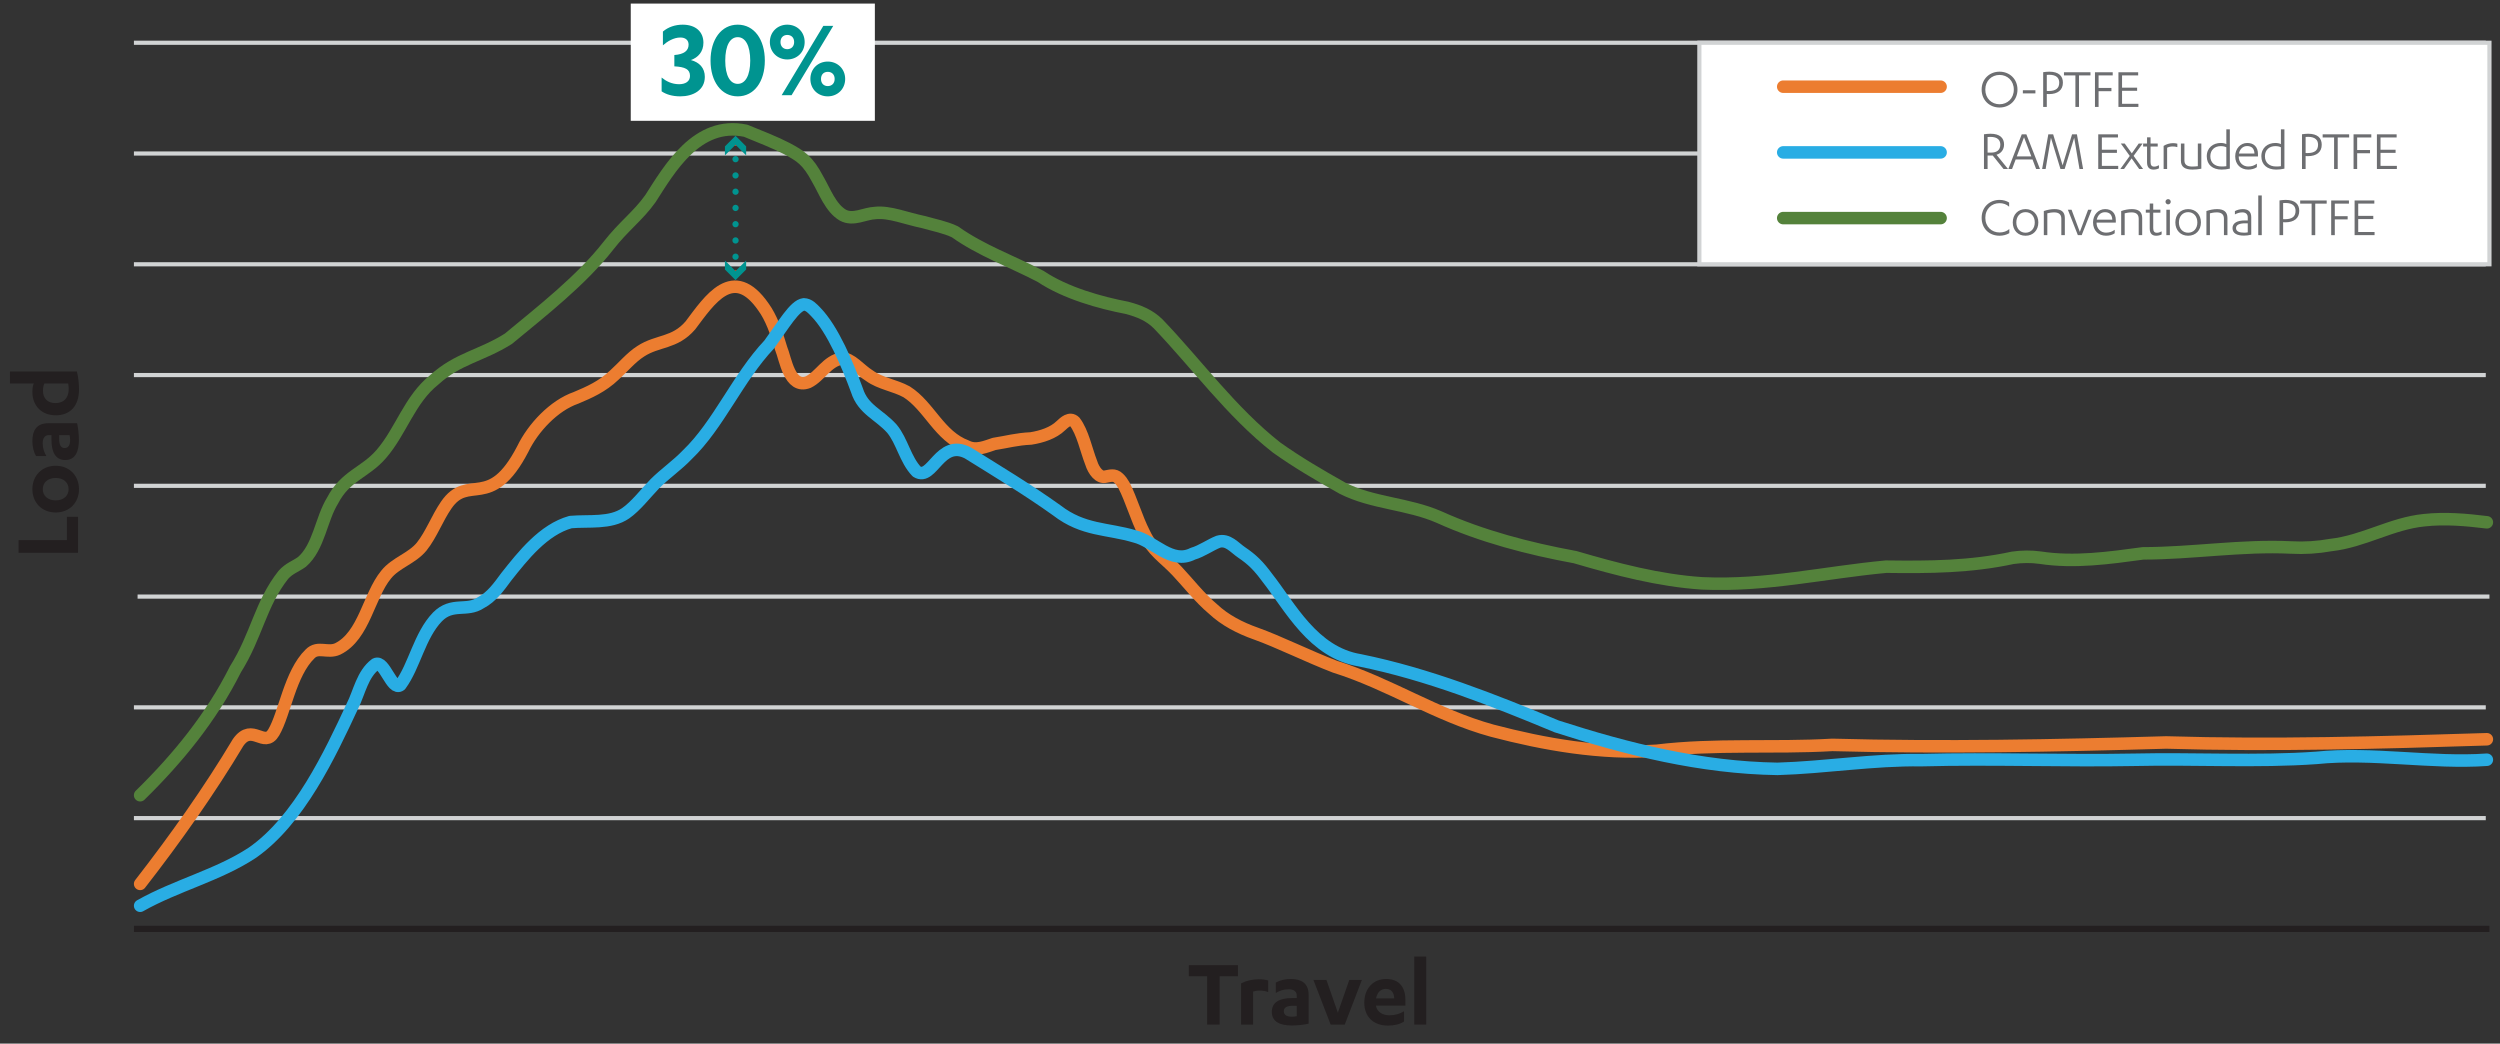 <?xml version="1.0" encoding="UTF-8"?><svg id="Layer_1" xmlns="http://www.w3.org/2000/svg" xmlns:xlink="http://www.w3.org/1999/xlink" viewBox="0 0 326.707 136.382"><rect x="0" y="0" width="326.707" height="136.382" fill="#333333" stroke="none"/><defs><clipPath id="clippath"><rect x="-.23" y=".277" width="326.038" height="136.105" fill="none"/></clipPath><clipPath id="clippath-1"><rect x="-.23" y=".277" width="326.038" height="136.105" fill="none"/></clipPath><clipPath id="clippath-2"><rect x="-.23" y=".278" width="326.038" height="136.104" fill="none"/></clipPath></defs><path d="M17.501,34.538h307.348M17.501,20.062h307.348M17.501,106.915h307.348M17.501,92.44h307.348M17.979,77.964h307.347M17.501,63.489h307.348M17.501,49.013h307.348M17.501,5.587h307.348" fill="none" stroke="#d1d3d4" stroke-miterlimit="10" stroke-width=".545"/><g clip-path="url(#clippath)"><path d="M2.427,72.245v-1.661h6.316v-3.047h1.452v4.708H2.427Z" fill="#231f20"/><path d="M4.231,63.927c0-1.739,1.229-3.06,3.047-3.06s3.047,1.321,3.047,3.06-1.229,3.047-3.047,3.047-3.047-1.308-3.047-3.047ZM5.591,63.927c0,.85.641,1.464,1.687,1.464s1.687-.614,1.687-1.464-.641-1.465-1.687-1.465-1.687.615-1.687,1.465Z" fill="#231f20"/><path d="M6.376,56.864c-.562,0-.798.471-.798,1.046,0,.693.209,1.229.484,1.687h-1.36c-.301-.523-.471-1.216-.471-1.962,0-1.333.523-2.328,2.079-2.328h3.766c.131.562.235,1.452.235,2.197,0,1.478-.445,2.615-1.792,2.615-1.216,0-1.792-.981-1.792-2.615v-.641h-.353ZM7.736,56.864v.523c0,.732.209,1.164.706,1.164s.719-.405.719-1.033c0-.17-.013-.444-.065-.654h-1.36Z" fill="#231f20"/><path d="M10.05,48.545c.183.693.275,1.595.275,2.38,0,2.014-1.072,3.348-3.034,3.348-1.857,0-3.06-1.242-3.06-3.06,0-.405.052-.837.183-1.098H1.302v-1.569h8.748ZM5.8,50.115c-.118.248-.183.575-.183.967,0,.955.588,1.596,1.621,1.596,1.112,0,1.739-.693,1.739-1.805,0-.196-.013-.497-.065-.758h-3.112Z" fill="#231f20"/><path d="M159.387,133.897h-1.634v-6.316h-2.393v-1.452h6.42v1.452h-2.393v6.316Z" fill="#231f20"/><path d="M163.757,133.897h-1.569v-5.388c.641-.34,1.478-.536,2.328-.536.458,0,.785.039,1.216.157v1.517c-.379-.157-.797-.196-1.177-.196-.288,0-.549.052-.797.131v4.315Z" fill="#231f20"/><path d="M169.459,130.079c0-.562-.471-.798-1.046-.798-.693,0-1.229.209-1.687.484v-1.36c.523-.301,1.216-.471,1.962-.471,1.333,0,2.328.523,2.328,2.079v3.766c-.562.131-1.452.235-2.197.235-1.478,0-2.615-.445-2.615-1.792,0-1.216.981-1.792,2.615-1.792h.641v-.353ZM169.459,131.439h-.523c-.732,0-1.164.209-1.164.706s.405.719,1.033.719c.17,0,.444-.013.654-.065v-1.36Z" fill="#231f20"/><path d="M173.893,133.897l-2.249-5.832h1.7l1.491,4.276,1.491-4.276h1.647l-2.236,5.832h-1.844Z" fill="#231f20"/><path d="M179.819,131.413v.026c.118.824.929,1.242,1.713,1.242s1.373-.183,1.948-.523v1.334c-.536.379-1.321.536-2.105.536-1.896,0-3.086-1.164-3.086-2.981,0-1.922,1.216-3.112,2.851-3.112,1.818,0,2.524,1.203,2.524,2.746v.732h-3.845ZM182.199,130.471c-.013-.719-.353-1.242-1.099-1.242-.68,0-1.125.484-1.269,1.242h2.367Z" fill="#231f20"/><path d="M186.385,133.897h-1.569v-8.892h1.569v8.892Z" fill="#231f20"/></g><rect x="82.428" y=".468" width="31.901" height="15.319" fill="#fff"/><g clip-path="url(#clippath-1)"><path d="M86.63,4.124c.717-.61,1.632-.9,2.579-.9,1.694,0,2.716.916,2.716,2.365,0,1.16-.687,1.922-1.632,2.258,1.114.305,1.816,1.038,1.816,2.197,0,1.739-1.526,2.548-3.205,2.548-1.083,0-1.877-.274-2.441-.656v-1.801c.58.473,1.328.87,2.289.87.824,0,1.419-.366,1.419-1.083,0-.87-.641-1.175-2.045-1.251v-1.48c1.267-.092,1.862-.564,1.862-1.358,0-.625-.458-.931-1.068-.931-.885,0-1.724.519-2.289,1.022v-1.8Z" fill="#009490"/><path d="M96.41,3.223c2.151,0,3.54,1.938,3.54,4.7,0,2.731-1.389,4.669-3.54,4.669s-3.555-1.938-3.555-4.669c0-2.762,1.404-4.7,3.555-4.7ZM96.41,10.96c.977,0,1.633-1.068,1.633-3.037,0-1.999-.656-3.067-1.633-3.067-.992,0-1.633,1.068-1.633,3.067,0,1.968.641,3.037,1.633,3.037Z" fill="#009490"/><path d="M102.881,3.223c1.267,0,2.274.931,2.274,2.273s-1.007,2.274-2.274,2.274c-1.251,0-2.273-.931-2.273-2.274s1.022-2.273,2.273-2.273ZM102.881,6.428c.519,0,.9-.351.9-.931,0-.595-.381-.931-.9-.931-.503,0-.885.335-.885.931,0,.58.381.931.885.931ZM103.446,12.44h-1.297l5.448-9.063h1.297l-5.447,9.063ZM108.176,12.592c-1.267,0-2.273-.931-2.273-2.273s1.007-2.273,2.273-2.273c1.251,0,2.273.931,2.273,2.273s-1.022,2.273-2.273,2.273ZM108.176,9.388c-.519,0-.885.336-.885.931,0,.58.366.931.885.931s.9-.351.9-.931c0-.595-.381-.931-.9-.931Z" fill="#009490"/></g><g clip-path="url(#clippath-2)"><line x1="17.501" y1="121.39" x2="325.326" y2="121.39" fill="none" stroke="#231f20" stroke-miterlimit="10" stroke-width=".818"/><path d="M324.99,96.609c-13.845.441-27.977.843-41.907.418-14.498.422-29.273.713-43.632.317-7.669.447-15.241-.161-22.966.769-7.286.465-14.628-.826-21.488-2.627-7.346-2.019-13.382-6.119-20.55-8.362-3.55-1.366-7.366-3.271-10.311-4.321-2.125-.751-4.066-1.763-5.609-3.21-1.729-1.441-3.37-3.557-4.722-4.979-1.665-1.769-3.172-2.565-4.289-4.943-1.006-1.95-1.655-4.354-2.644-6.264-.218-.38-.4-.635-.687-.909-.545-.543-1.131-.306-1.688-.216-.819.224-1.563-.736-1.897-1.808-.648-1.641-1.105-4.004-2.151-5.355-.633-.615-1.344.079-1.807.508-.985.96-2.484,1.444-3.919,1.674-1.854.081-3.123.457-4.797.712-1.027.328-2.369.971-3.607.313-3.594-1.326-4.857-5.23-7.839-7.12-1.546-.849-3.443-1.075-4.857-2.103-1.256-.769-2.416-2.323-3.601-2.251-1.931.295-2.828,2.324-4.404,3.085-2.453.949-2.967-3.05-3.534-4.396-.619-2.134-1.316-4.052-2.317-5.425-3.961-5.689-7.035-.918-9.546,2.41-2.064,2.392-4.26,1.927-6.48,3.375-1.256.792-2.347,2.125-3.453,3.113-1.589,1.52-3.309,2.261-5.012,2.979-2.896,1.008-5.613,3.913-6.949,6.676-4.289,8.268-7.104,3.076-10.028,7.361-1.153,1.675-1.934,3.822-3.19,5.398-1.284,1.57-3.4,2.103-4.65,3.664-2.293,2.783-2.844,7.989-6.316,9.708-1.321.616-2.59-.413-3.625.657-2.62,2.543-3.304,7.794-4.735,10.242-1.25,2.155-2.825-1.29-4.664,1.334-3.721,6.225-8.162,12.514-12.803,18.478" fill="none" stroke="#ec7d30" stroke-linecap="round" stroke-linejoin="round" stroke-width="1.635"/><path d="M324.99,99.284c-7.149.512-15.025-.992-22.272-.242-7.698.55-15.863.066-23.85.248-8.813.172-18.645-.195-27.741.047-6.411-.084-12.476.95-18.84,1.14-10.014-.155-19.599-2.559-28.851-5.547-8.26-3.434-16.793-6.824-25.708-8.638-6.152-1.014-9.122-6.988-12.108-10.782-1.147-1.554-1.959-2.375-3.384-3.333-.907-.615-1.783-1.756-3.022-1.381-1.04.402-2.15,1.222-3.34,1.569-2.782,1.427-5.041-1.643-7.568-2.259-3.602-1.079-6.729-.728-10.201-3.412-3.703-2.65-7.689-5.059-11.621-7.505-3.676-1.911-4.631,3.716-6.68,2.443-1.49-1.538-1.917-4.018-3.246-5.608-1.677-1.877-3.757-2.475-4.564-5.006-1.213-3.281-3.144-7.978-5.406-10.274-.416-.427-.875-.955-1.542-.97-1.19.143-2.632,2.658-4.521,5.239-4.12,4.37-6.626,10.509-10.713,14.416-1.312,1.376-2.91,2.463-4.241,3.796-1.262,1.321-2.482,2.918-3.805,3.845-2.019,1.391-4.797.94-7.204,1.153-3.546.997-6.197,4.375-8.407,7.162-.969,1.316-1.909,2.638-3.318,3.373-1.842,1.241-3.735-.101-5.667,1.858-2.355,2.445-2.992,6.397-4.847,8.901-1.094.842-2.098-3.312-3.253-2.715-1.713,1.287-2.106,3.667-3.006,5.446-2.924,6.302-7.001,14.978-13.111,19.204-4.447,2.927-9.903,4.239-14.637,6.911" fill="none" stroke="#29ade4" stroke-linecap="round" stroke-linejoin="round" stroke-width="1.635"/><path d="M324.99,68.257c-2.718-.334-5.463-.575-8.189-.276-4.268.423-7.938,2.776-12.185,3.242-1.726.312-3.469.423-5.237.324-6.368-.313-12.931.764-19.318.767-4.374.594-8.982,1.251-13.46.561-1.197-.167-2.378-.142-3.561.02-5.509,1.194-10.911,1.238-16.556,1.159-8.052.745-15.66,2.566-24.025,2.181-5.601-.359-11.242-1.851-16.61-3.424-6.1-1.121-12.238-2.729-17.756-5.225-4.087-1.799-8.799-1.808-12.676-3.799-2.982-1.68-5.888-3.372-8.602-5.312-5.884-4.609-10.477-10.958-15.462-16.149-1.123-1.118-2.483-1.677-4.07-2.095-3.45-.661-8.028-1.919-11.287-4.109-3.839-2.002-7.796-3.397-11.202-5.828-1.275-.607-2.682-.863-4.041-1.256-2.362-.487-4.493-1.405-6.362-1.204-1.425.058-2.881,1.027-4.248.278-1.6-.936-2.383-3.167-3.259-4.65-1.35-2.58-2.33-3.105-4.02-4.027-1.607-.839-3.497-1.557-5.418-2.351-6.37-1.323-9.969,5.022-12.449,8.879-1.622,2.276-3.501,3.594-5.492,6.153-3.516,4.497-8.656,8.508-13.054,12.146-3.516,2.234-6.602,2.551-9.692,5.37-3.221,2.552-4.352,6.734-6.938,9.708-2.111,2.447-4.674,2.815-6.352,6.066-1.507,2.42-1.785,6.097-4.006,8.024-.875.622-1.661.832-2.429,1.69-3.001,3.79-3.481,7.932-6.264,12.348-3.118,6.217-7.462,11.564-12.454,16.452" fill="none" stroke="#54823b" stroke-linecap="round" stroke-linejoin="round" stroke-width="1.635"/></g><rect x="222.077" y="5.587" width="103.25" height="28.951" fill="#fff"/><rect x="222.077" y="5.587" width="103.25" height="28.951" fill="none" stroke="#d1d3d4" stroke-miterlimit="10" stroke-width=".545"/><path d="M261.308,9.367c1.305,0,2.342.954,2.342,2.342s-1.038,2.342-2.342,2.342-2.342-.954-2.342-2.342,1.038-2.342,2.342-2.342ZM261.308,9.794c-1.022,0-1.862.748-1.862,1.915s.839,1.915,1.862,1.915,1.862-.748,1.862-1.915-.839-1.915-1.862-1.915Z" fill="#6d6e71"/><path d="M264.353,11.793h1.64v.412h-1.64v-.412Z" fill="#6d6e71"/><path d="M267.481,13.975h-.473v-4.54c.206-.03.534-.068.801-.068,1.251,0,1.777.58,1.777,1.434,0,.969-.679,1.496-1.815,1.496-.084,0-.191-.008-.29-.016v1.694ZM267.481,11.885c.084.007.168.007.244.007.938,0,1.381-.358,1.381-1.091,0-.587-.343-1.03-1.32-1.03-.092,0-.198.007-.305.015v2.098Z" fill="#6d6e71"/><path d="M271.693,13.975h-.473v-4.12h-1.496v-.412h3.464v.412h-1.496v4.12Z" fill="#6d6e71"/><path d="M273.776,13.975v-4.532h2.319v.412h-1.847v1.64h1.679v.419h-1.679v2.06h-.473Z" fill="#6d6e71"/><path d="M279.452,13.563v.412h-2.609v-4.532h2.579v.412h-2.106v1.602h1.969v.412h-1.969v1.694h2.137Z" fill="#6d6e71"/><path d="M259.744,22.086h-.473v-4.54c.206-.03.595-.069.862-.069,1.221,0,1.762.565,1.762,1.404,0,.671-.381,1.167-.984,1.343l1.503,1.861h-.587l-1.404-1.755h-.679v1.755ZM259.744,19.942h.473c.748,0,1.19-.351,1.19-1.045,0-.58-.358-1.007-1.282-1.007-.091,0-.274.008-.381.016v2.037Z" fill="#6d6e71"/><path d="M263.414,20.835l-.473,1.251h-.488l1.755-4.532h.603l1.778,4.532h-.503l-.473-1.251h-2.197ZM264.505,17.936l-.946,2.502h1.9l-.954-2.502Z" fill="#6d6e71"/><path d="M269.266,22.086l-1.244-4.082-.694,4.082h-.458l.809-4.532h.633l1.236,4.051,1.236-4.051h.634l.809,4.532h-.473l-.694-4.082-1.244,4.082h-.549Z" fill="#6d6e71"/><path d="M276.813,21.674v.412h-2.609v-4.532h2.579v.412h-2.106v1.603h1.969v.412h-1.969v1.693h2.137Z" fill="#6d6e71"/><path d="M278.826,20.369l1.236,1.717h-.511l-.984-1.389-.992,1.389h-.488l1.236-1.709-1.168-1.617h.512l.923,1.281.9-1.281h.512l-1.176,1.609Z" fill="#6d6e71"/><path d="M280.071,18.76h.512v-.809h.457v.809h.938v.389h-.938v2.03c0,.427.168.595.481.595.213,0,.389-.068.617-.183v.404c-.198.1-.427.168-.717.168-.48,0-.839-.251-.839-.938v-2.075h-.512v-.389Z" fill="#6d6e71"/><path d="M283.206,22.086h-.458v-3.021c.351-.221.778-.358,1.236-.358.183,0,.366.023.557.069v.45c-.198-.069-.435-.084-.588-.084-.328,0-.572.068-.747.167v2.777Z" fill="#6d6e71"/><path d="M287.677,22.048c-.404.076-.816.114-1.159.114-.962,0-1.511-.328-1.511-1.16v-2.243h.458v2.22c0,.626.495.786,1.021.786.229,0,.488-.016.732-.046v-2.96h.458v3.288Z" fill="#6d6e71"/><path d="M291.401,22.04c-.358.084-.732.122-1.083.122-1.152,0-1.931-.625-1.931-1.739,0-1.122.84-1.74,1.831-1.74.252,0,.557.054.725.153v-1.938h.458v5.142ZM290.943,19.248c-.168-.092-.419-.153-.725-.153-.771,0-1.365.473-1.365,1.328,0,.847.587,1.335,1.465,1.335.213,0,.427-.008.625-.038v-2.472Z" fill="#6d6e71"/><path d="M292.561,20.446v.015c0,.816.587,1.297,1.236,1.297.473,0,.801-.122,1.137-.374v.458c-.298.221-.726.32-1.137.32-.962,0-1.694-.656-1.694-1.739,0-1,.687-1.74,1.579-1.74.84,0,1.396.503,1.396,1.45v.313h-2.518ZM294.62,20.064c-.03-.694-.404-.977-.961-.977-.519,0-.938.351-1.068.977h2.029Z" fill="#6d6e71"/><path d="M298.534,22.04c-.358.084-.732.122-1.083.122-1.152,0-1.931-.625-1.931-1.739,0-1.122.839-1.74,1.831-1.74.252,0,.557.054.725.153v-1.938h.458v5.142ZM298.076,19.248c-.168-.092-.419-.153-.725-.153-.771,0-1.365.473-1.365,1.328,0,.847.587,1.335,1.465,1.335.213,0,.427-.008.625-.038v-2.472Z" fill="#6d6e71"/><path d="M301.304,22.086h-.473v-4.54c.206-.03.534-.069.801-.069,1.252,0,1.778.58,1.778,1.435,0,.969-.68,1.495-1.816,1.495-.084,0-.19-.007-.29-.015v1.694ZM301.304,19.996c.084.007.168.007.244.007.938,0,1.382-.358,1.382-1.091,0-.587-.344-1.03-1.32-1.03-.092,0-.198.007-.306.015v2.098Z" fill="#6d6e71"/><path d="M305.5,22.086h-.474v-4.12h-1.495v-.412h3.464v.412h-1.495v4.12Z" fill="#6d6e71"/><path d="M307.569,22.086v-4.532h2.319v.412h-1.847v1.641h1.679v.419h-1.679v2.06h-.473Z" fill="#6d6e71"/><path d="M313.23,21.674v.412h-2.609v-4.532h2.579v.412h-2.106v1.603h1.969v.412h-1.969v1.693h2.137Z" fill="#6d6e71"/><path d="M262.56,27.015c-.328-.313-.778-.465-1.259-.465-1.022,0-1.854.748-1.854,1.915s.832,1.915,1.854,1.915c.481,0,.954-.145,1.282-.45v.542c-.358.213-.816.335-1.274.335-1.374,0-2.342-.954-2.342-2.342,0-1.396,1.038-2.342,2.342-2.342.458,0,.885.122,1.251.344v.549Z" fill="#6d6e71"/><path d="M264.704,27.328c.992,0,1.671.709,1.671,1.74s-.679,1.739-1.671,1.739-1.671-.709-1.671-1.739.679-1.74,1.671-1.74ZM264.704,27.725c-.702,0-1.206.534-1.206,1.343s.504,1.343,1.206,1.343,1.206-.534,1.206-1.343-.503-1.343-1.206-1.343Z" fill="#6d6e71"/><path d="M267.092,27.58c.442-.16.946-.252,1.396-.252.839,0,1.35.328,1.35,1.16v2.243h-.458v-2.151c0-.679-.48-.824-.931-.824-.351,0-.664.061-.9.122v2.854h-.458v-3.151Z" fill="#6d6e71"/><path d="M271.54,30.731l-1.305-3.326h.48l1.084,2.899,1.083-2.899h.466l-1.305,3.326h-.504Z" fill="#6d6e71"/><path d="M273.982,29.09v.015c0,.816.587,1.297,1.235,1.297.474,0,.802-.122,1.138-.374v.458c-.298.221-.726.32-1.138.32-.961,0-1.693-.656-1.693-1.739,0-1,.687-1.74,1.579-1.74.84,0,1.396.503,1.396,1.45v.313h-2.518ZM276.041,28.709c-.03-.694-.404-.977-.961-.977-.519,0-.938.351-1.068.977h2.029Z" fill="#6d6e71"/><path d="M277.201,27.58c.442-.16.946-.252,1.396-.252.839,0,1.35.328,1.35,1.16v2.243h-.457v-2.151c0-.679-.48-.824-.931-.824-.352,0-.664.061-.9.122v2.854h-.458v-3.151Z" fill="#6d6e71"/><path d="M280.421,27.404h.512v-.809h.457v.809h.938v.389h-.938v2.03c0,.427.168.595.481.595.213,0,.389-.068.617-.183v.404c-.198.1-.427.168-.717.168-.48,0-.839-.251-.839-.938v-2.075h-.512v-.389Z" fill="#6d6e71"/><path d="M282.992,26.366c0-.19.16-.343.343-.343.191,0,.344.153.344.343,0,.184-.152.344-.344.344-.183,0-.343-.16-.343-.344ZM283.565,30.731h-.458v-3.326h.458v3.326Z" fill="#6d6e71"/><path d="M285.952,27.328c.992,0,1.671.709,1.671,1.74s-.679,1.739-1.671,1.739-1.671-.709-1.671-1.739.679-1.74,1.671-1.74ZM285.952,27.725c-.702,0-1.205.534-1.205,1.343s.503,1.343,1.205,1.343,1.205-.534,1.205-1.343-.503-1.343-1.205-1.343Z" fill="#6d6e71"/><path d="M288.341,27.58c.442-.16.946-.252,1.396-.252.839,0,1.35.328,1.35,1.16v2.243h-.457v-2.151c0-.679-.481-.824-.931-.824-.352,0-.664.061-.9.122v2.854h-.458v-3.151Z" fill="#6d6e71"/><path d="M293.743,28.403c0-.427-.275-.648-.702-.648-.382,0-.672.107-.977.267v-.435c.282-.152.641-.259,1.029-.259.672,0,1.106.298,1.106,1.045v2.296c-.305.084-.663.122-.945.122-.9,0-1.503-.282-1.503-.984,0-.656.603-1,1.617-1h.374v-.404ZM293.743,29.182h-.344c-.687,0-1.19.183-1.19.625s.458.603,1.068.603c.138,0,.305-.016.466-.046v-1.183Z" fill="#6d6e71"/><path d="M295.574,30.731h-.458v-5.188h.458v5.188Z" fill="#6d6e71"/><path d="M298.366,30.731h-.473v-4.54c.206-.03.534-.069.801-.069,1.252,0,1.778.58,1.778,1.435,0,.969-.68,1.495-1.816,1.495-.084,0-.19-.007-.29-.015v1.694ZM298.366,28.64c.084.007.168.007.244.007.938,0,1.381-.358,1.381-1.091,0-.587-.343-1.03-1.319-1.03-.092,0-.198.007-.306.015v2.098Z" fill="#6d6e71"/><path d="M302.563,30.731h-.474v-4.12h-1.495v-.412h3.464v.412h-1.495v4.12Z" fill="#6d6e71"/><path d="M304.646,30.731v-4.532h2.319v.412h-1.847v1.641h1.679v.419h-1.679v2.06h-.473Z" fill="#6d6e71"/><path d="M310.315,30.318v.412h-2.609v-4.532h2.579v.412h-2.106v1.603h1.969v.412h-1.969v1.693h2.137Z" fill="#6d6e71"/><line x1="253.602" y1="11.329" x2="233.036" y2="11.329" fill="none" stroke="#ec7d30" stroke-linecap="round" stroke-linejoin="round" stroke-width="1.635"/><line x1="253.602" y1="19.915" x2="233.036" y2="19.915" fill="none" stroke="#29ade4" stroke-linecap="round" stroke-linejoin="round" stroke-width="1.635"/><line x1="253.602" y1="28.501" x2="233.036" y2="28.501" fill="none" stroke="#54823b" stroke-linecap="round" stroke-linejoin="round" stroke-width="1.635"/><line x1="96.122" y1="18.677" x2="96.122" y2="18.677" fill="none" stroke="#c6401d" stroke-linecap="round" stroke-miterlimit="10" stroke-width=".818"/><line x1="96.122" y1="20.802" x2="96.122" y2="34.61" fill="none" stroke="#009490" stroke-dasharray="0 2.124" stroke-linecap="round" stroke-miterlimit="10" stroke-width=".818"/><line x1="96.122" y1="35.672" x2="96.122" y2="35.672" fill="none" stroke="#c6401d" stroke-linecap="round" stroke-miterlimit="10" stroke-width=".818"/><polygon points="94.736 20.306 96.122 18.919 97.508 20.306 97.508 19.129 96.122 17.743 94.736 19.129 94.736 20.306" fill="#009490"/><polygon points="94.736 34.044 96.122 35.431 97.508 34.044 97.508 35.221 96.122 36.607 94.736 35.221 94.736 34.044" fill="#009490"/></svg>
